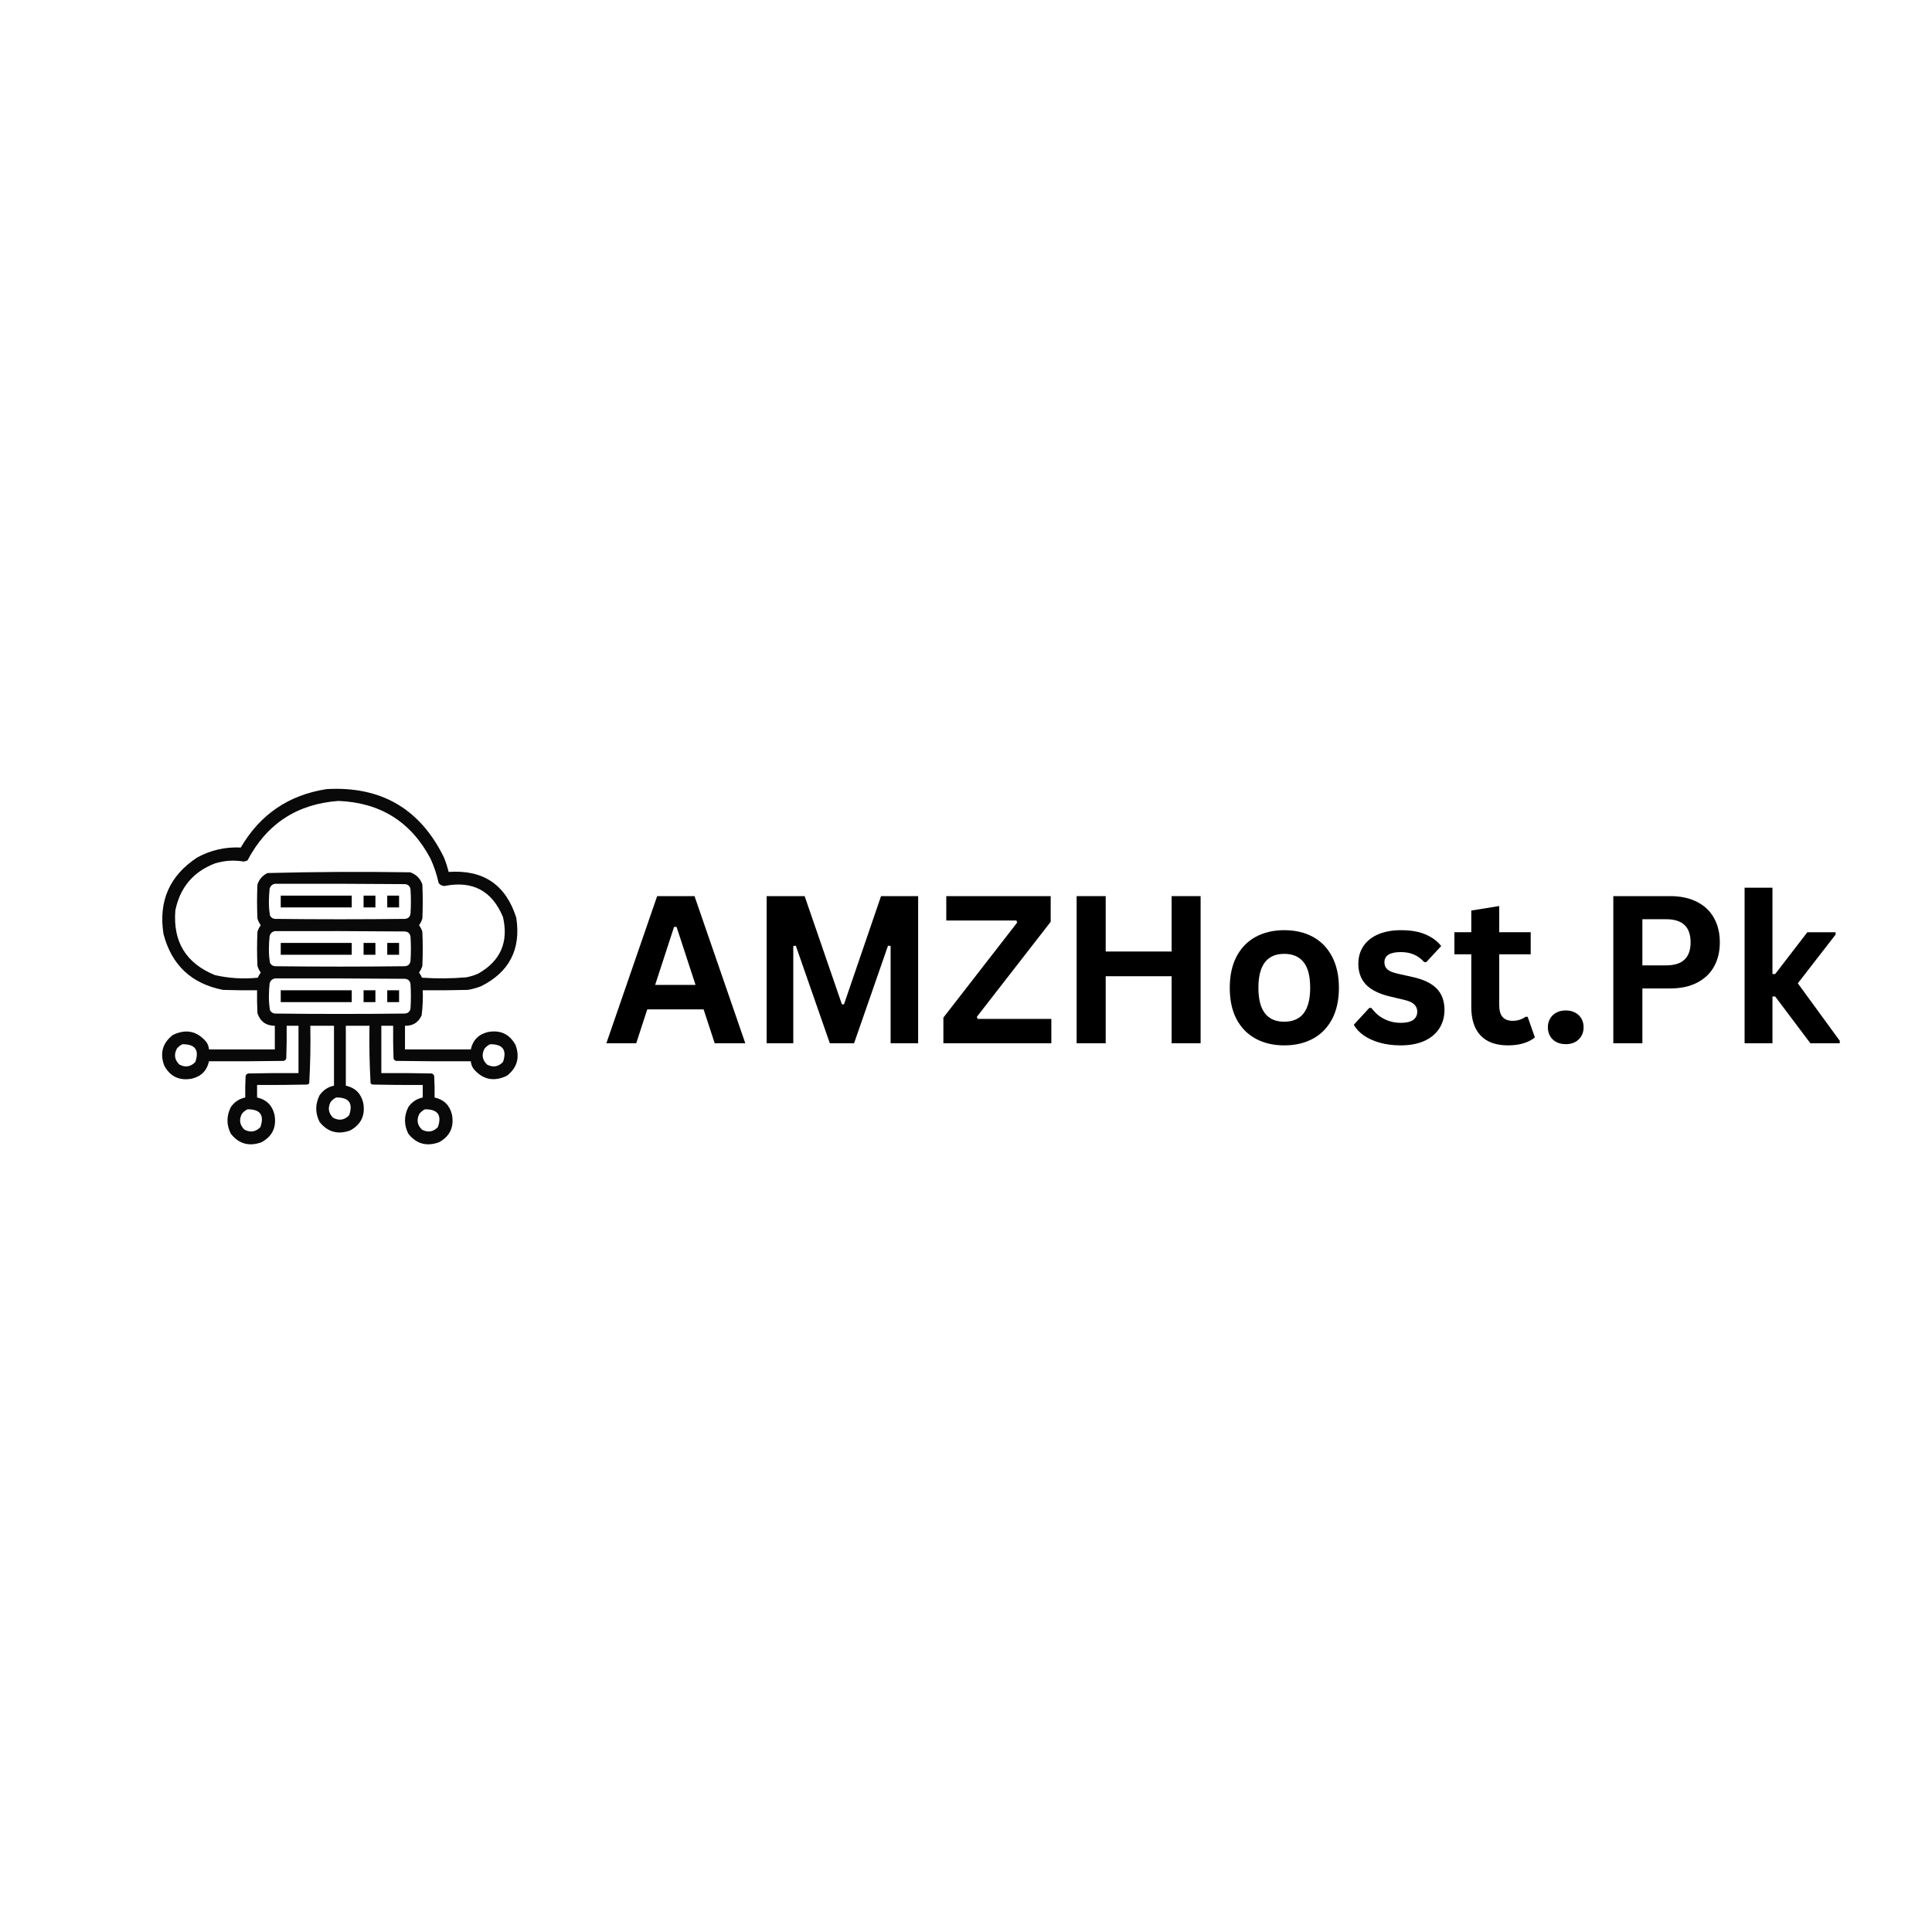 <svg xmlns="http://www.w3.org/2000/svg" xmlns:xlink="http://www.w3.org/1999/xlink" width="500" zoomAndPan="magnify" viewBox="0 0 375 375" height="500" preserveAspectRatio="xMidYMid meet" version="1.0"><defs><g/></defs><path fill="#000000" d="M 63.391 153.164 C 73.934 152.559 81.52 156.961 86.145 166.371 C 86.527 167.305 86.84 168.262 87.078 169.242 C 93.816 168.766 98.195 171.734 100.211 178.141 C 101.148 184.238 98.875 188.664 93.395 191.418 C 92.559 191.746 91.695 191.984 90.809 192.137 C 87.891 192.211 84.973 192.234 82.055 192.211 C 82.117 193.848 82.043 195.473 81.836 197.09 C 81.203 198.473 80.125 199.141 78.609 199.102 C 78.609 200.633 78.609 202.164 78.609 203.695 C 82.867 203.695 87.125 203.695 91.383 203.695 C 91.777 201.891 92.875 200.766 94.688 200.32 C 97.105 199.867 98.898 200.707 100.07 202.832 C 100.941 205.234 100.395 207.219 98.418 208.789 C 95.863 210.027 93.688 209.574 91.887 207.426 C 91.594 206.988 91.426 206.508 91.383 205.992 C 86.551 206.016 81.719 205.992 76.887 205.918 C 76.621 205.848 76.453 205.68 76.383 205.418 C 76.312 203.312 76.285 201.207 76.312 199.102 C 75.547 199.102 74.781 199.102 74.016 199.102 C 74.016 202.164 74.016 205.227 74.016 208.289 C 77.27 208.262 80.523 208.289 83.777 208.359 C 84.039 208.43 84.207 208.598 84.277 208.863 C 84.352 210.25 84.375 211.637 84.352 213.023 C 86.152 213.418 87.277 214.516 87.723 216.328 C 88.176 218.75 87.336 220.543 85.211 221.711 C 82.809 222.582 80.824 222.035 79.254 220.059 C 78.395 218.336 78.395 216.613 79.254 214.891 C 79.941 213.891 80.875 213.27 82.055 213.023 C 82.055 212.211 82.055 211.398 82.055 210.586 C 78.801 210.609 75.547 210.586 72.293 210.512 C 72.16 210.461 72.039 210.387 71.934 210.297 C 71.719 206.578 71.648 202.844 71.719 199.102 C 70.188 199.102 68.656 199.102 67.125 199.102 C 67.125 202.977 67.125 206.852 67.125 210.727 C 68.926 211.121 70.051 212.219 70.496 214.031 C 70.949 216.453 70.109 218.246 67.984 219.414 C 65.582 220.285 63.598 219.738 62.027 217.762 C 61.168 216.039 61.168 214.316 62.027 212.594 C 62.715 211.594 63.648 210.973 64.828 210.727 C 64.828 206.852 64.828 202.977 64.828 199.102 C 63.297 199.102 61.766 199.102 60.234 199.102 C 60.301 202.844 60.23 206.578 60.02 210.297 C 59.91 210.387 59.789 210.461 59.66 210.512 C 56.406 210.586 53.152 210.609 49.898 210.586 C 49.898 211.398 49.898 212.211 49.898 213.023 C 51.699 213.418 52.824 214.516 53.27 216.328 C 53.723 218.75 52.883 220.543 50.758 221.711 C 48.355 222.582 46.371 222.035 44.801 220.059 C 43.941 218.336 43.941 216.613 44.801 214.891 C 45.488 213.891 46.422 213.27 47.602 213.023 C 47.578 211.637 47.602 210.25 47.672 208.863 C 47.742 208.598 47.91 208.43 48.176 208.359 C 51.43 208.289 54.684 208.262 57.938 208.289 C 57.938 205.227 57.938 202.164 57.938 199.102 C 57.172 199.102 56.406 199.102 55.641 199.102 C 55.664 201.207 55.641 203.312 55.566 205.418 C 55.496 205.68 55.328 205.848 55.066 205.918 C 50.23 205.992 45.398 206.016 40.566 205.992 C 40.172 207.797 39.07 208.922 37.266 209.363 C 34.844 209.816 33.047 208.977 31.883 206.852 C 30.992 204.445 31.543 202.461 33.531 200.895 C 36.086 199.656 38.266 200.109 40.062 202.258 C 40.355 202.699 40.523 203.176 40.566 203.695 C 44.824 203.695 49.082 203.695 53.344 203.695 C 53.344 202.164 53.344 200.633 53.344 199.102 C 51.637 199.094 50.516 198.281 49.969 196.66 C 49.898 195.176 49.875 193.695 49.898 192.211 C 47.695 192.234 45.496 192.211 43.293 192.137 C 37.172 190.945 33.32 187.332 31.738 181.301 C 30.73 174.918 32.906 169.965 38.27 166.441 C 40.906 165.004 43.73 164.359 46.738 164.504 C 50.484 158.082 56.035 154.305 63.391 153.164 Z M 65.688 155.461 C 73.82 155.777 79.777 159.512 83.559 166.656 C 84.258 168.176 84.785 169.758 85.141 171.395 C 85.426 171.777 85.809 171.969 86.289 171.969 C 91.727 170.883 95.508 172.895 97.629 177.996 C 98.75 182.875 97.145 186.535 92.82 188.98 C 92.082 189.305 91.316 189.543 90.523 189.695 C 87.652 189.941 84.781 189.965 81.91 189.77 C 81.754 189.41 81.562 189.074 81.336 188.766 C 81.625 188.375 81.84 187.941 81.98 187.473 C 82.078 185.27 82.078 183.07 81.98 180.867 C 81.84 180.398 81.625 179.969 81.336 179.578 C 81.625 179.188 81.84 178.754 81.98 178.285 C 82.078 176.082 82.078 173.883 81.98 171.68 C 81.574 170.508 80.785 169.719 79.613 169.312 C 70.371 169.172 61.133 169.219 51.906 169.457 C 50.953 169.934 50.305 170.672 49.969 171.68 C 49.871 173.883 49.871 176.082 49.969 178.285 C 50.109 178.754 50.324 179.188 50.613 179.578 C 50.324 179.969 50.109 180.398 49.969 180.867 C 49.871 183.07 49.871 185.27 49.969 187.473 C 50.109 187.941 50.324 188.375 50.613 188.766 C 50.387 189.074 50.195 189.41 50.039 189.77 C 47.234 190.059 44.457 189.891 41.715 189.266 C 36.102 186.973 33.543 182.785 34.035 176.707 C 34.938 172.262 37.496 169.223 41.715 167.59 C 43.574 167.023 45.441 166.902 47.312 167.23 C 47.555 167.172 47.797 167.102 48.031 167.016 C 51.777 159.895 57.664 156.043 65.688 155.461 Z M 53.344 171.539 C 61.766 171.512 70.188 171.539 78.609 171.609 C 79.254 171.68 79.613 172.039 79.684 172.688 C 79.781 174.219 79.781 175.75 79.684 177.281 C 79.613 177.926 79.254 178.285 78.609 178.355 C 70.188 178.453 61.766 178.453 53.344 178.355 C 52.914 178.297 52.602 178.082 52.41 177.711 C 52.25 176.812 52.18 175.902 52.195 174.984 C 52.199 174.141 52.246 173.305 52.336 172.469 C 52.5 171.961 52.832 171.652 53.344 171.539 Z M 53.344 180.727 C 61.766 180.699 70.188 180.727 78.609 180.797 C 79.254 180.867 79.613 181.227 79.684 181.875 C 79.781 183.406 79.781 184.938 79.684 186.469 C 79.613 187.113 79.254 187.473 78.609 187.543 C 70.188 187.641 61.766 187.641 53.344 187.543 C 52.914 187.484 52.602 187.27 52.41 186.898 C 52.25 186 52.18 185.09 52.195 184.172 C 52.199 183.328 52.246 182.492 52.336 181.656 C 52.5 181.148 52.832 180.84 53.344 180.727 Z M 53.344 189.914 C 61.766 189.887 70.188 189.914 78.609 189.984 C 79.254 190.055 79.613 190.414 79.684 191.062 C 79.781 192.594 79.781 194.125 79.684 195.656 C 79.613 196.301 79.254 196.66 78.609 196.73 C 70.188 196.828 61.766 196.828 53.344 196.73 C 52.914 196.672 52.602 196.457 52.41 196.086 C 52.25 195.188 52.18 194.277 52.195 193.359 C 52.199 192.516 52.246 191.68 52.336 190.844 C 52.5 190.336 52.832 190.027 53.344 189.914 Z M 35.398 202.688 C 37.875 202.652 38.715 203.801 37.91 206.133 C 37.012 207.07 35.984 207.238 34.824 206.637 C 33.891 205.738 33.723 204.711 34.32 203.551 C 34.625 203.176 34.984 202.887 35.398 202.688 Z M 95.117 202.688 C 97.594 202.652 98.434 203.801 97.629 206.133 C 96.73 207.07 95.703 207.238 94.543 206.637 C 93.609 205.738 93.441 204.711 94.039 203.551 C 94.344 203.176 94.703 202.887 95.117 202.688 Z M 65.258 213.023 C 67.734 212.988 68.574 214.137 67.77 216.469 C 66.871 217.406 65.844 217.574 64.684 216.973 C 63.75 216.074 63.582 215.047 64.18 213.887 C 64.484 213.512 64.844 213.223 65.258 213.023 Z M 48.031 215.32 C 50.508 215.285 51.348 216.434 50.543 218.766 C 49.645 219.703 48.617 219.871 47.457 219.27 C 46.523 218.371 46.355 217.344 46.953 216.184 C 47.258 215.809 47.617 215.52 48.031 215.32 Z M 82.484 215.32 C 84.961 215.285 85.801 216.434 84.996 218.766 C 84.098 219.703 83.07 219.871 81.91 219.27 C 80.977 218.371 80.809 217.344 81.406 216.184 C 81.711 215.809 82.07 215.52 82.484 215.32 Z M 82.484 215.32 " fill-opacity="0.963" fill-rule="evenodd"/><path fill="#000000" d="M 54.492 173.836 C 59.086 173.836 63.68 173.836 68.273 173.836 C 68.273 174.602 68.273 175.367 68.273 176.133 C 63.68 176.133 59.086 176.133 54.492 176.133 C 54.492 175.367 54.492 174.602 54.492 173.836 Z M 54.492 173.836 " fill-opacity="1" fill-rule="evenodd"/><path fill="#000000" d="M 70.57 173.836 C 71.336 173.836 72.102 173.836 72.867 173.836 C 72.867 174.602 72.867 175.367 72.867 176.133 C 72.102 176.133 71.336 176.133 70.57 176.133 C 70.57 175.367 70.57 174.602 70.57 173.836 Z M 70.57 173.836 " fill-opacity="1" fill-rule="evenodd"/><path fill="#000000" d="M 75.164 173.836 C 75.93 173.836 76.695 173.836 77.461 173.836 C 77.461 174.602 77.461 175.367 77.461 176.133 C 76.695 176.133 75.93 176.133 75.164 176.133 C 75.164 175.367 75.164 174.602 75.164 173.836 Z M 75.164 173.836 " fill-opacity="1" fill-rule="evenodd"/><path fill="#000000" d="M 54.492 183.023 C 59.086 183.023 63.68 183.023 68.273 183.023 C 68.273 183.789 68.273 184.555 68.273 185.32 C 63.68 185.32 59.086 185.32 54.492 185.32 C 54.492 184.555 54.492 183.789 54.492 183.023 Z M 54.492 183.023 " fill-opacity="1" fill-rule="evenodd"/><path fill="#000000" d="M 70.57 183.023 C 71.336 183.023 72.102 183.023 72.867 183.023 C 72.867 183.789 72.867 184.555 72.867 185.32 C 72.102 185.32 71.336 185.32 70.57 185.32 C 70.57 184.555 70.57 183.789 70.57 183.023 Z M 70.57 183.023 " fill-opacity="1" fill-rule="evenodd"/><path fill="#000000" d="M 75.164 183.023 C 75.93 183.023 76.695 183.023 77.461 183.023 C 77.461 183.789 77.461 184.555 77.461 185.32 C 76.695 185.32 75.93 185.32 75.164 185.32 C 75.164 184.555 75.164 183.789 75.164 183.023 Z M 75.164 183.023 " fill-opacity="1" fill-rule="evenodd"/><path fill="#000000" d="M 54.492 192.211 C 59.086 192.211 63.68 192.211 68.273 192.211 C 68.273 192.977 68.273 193.742 68.273 194.508 C 63.68 194.508 59.086 194.508 54.492 194.508 C 54.492 193.742 54.492 192.977 54.492 192.211 Z M 54.492 192.211 " fill-opacity="1" fill-rule="evenodd"/><path fill="#000000" d="M 70.57 192.211 C 71.336 192.211 72.102 192.211 72.867 192.211 C 72.867 192.977 72.867 193.742 72.867 194.508 C 72.102 194.508 71.336 194.508 70.57 194.508 C 70.57 193.742 70.57 192.977 70.57 192.211 Z M 70.57 192.211 " fill-opacity="1" fill-rule="evenodd"/><path fill="#000000" d="M 75.164 192.211 C 75.93 192.211 76.695 192.211 77.461 192.211 C 77.461 192.977 77.461 193.742 77.461 194.508 C 76.695 194.508 75.93 194.508 75.164 194.508 C 75.164 193.742 75.164 192.977 75.164 192.211 Z M 75.164 192.211 " fill-opacity="1" fill-rule="evenodd"/><g fill="#000000" fill-opacity="1"><g transform="translate(117.257, 202.5)"><g><path d="M 27.406 0 L 21.469 0 L 19.312 -6.578 L 8.375 -6.578 L 6.234 0 L 0.438 0 L 10.297 -28.562 L 17.547 -28.562 Z M 13.578 -22.594 L 9.906 -11.328 L 17.75 -11.328 L 14.062 -22.594 Z M 13.578 -22.594 "/></g></g></g><g fill="#000000" fill-opacity="1"><g transform="translate(145.086, 202.5)"><g><path d="M 8.891 0 L 3.719 0 L 3.719 -28.562 L 11.094 -28.562 L 18.328 -7.562 L 18.734 -7.562 L 25.922 -28.562 L 33.125 -28.562 L 33.125 0 L 27.781 0 L 27.781 -18.875 L 27.281 -18.953 L 20.688 0 L 15.984 0 L 9.375 -18.953 L 8.891 -18.875 Z M 8.891 0 "/></g></g></g><g fill="#000000" fill-opacity="1"><g transform="translate(181.938, 202.5)"><g><path d="M 22.125 0 L 1.172 0 L 1.172 -4.984 L 15.484 -23.422 L 15.359 -23.828 L 1.734 -23.828 L 1.734 -28.562 L 22 -28.562 L 22 -23.578 L 7.672 -5.141 L 7.812 -4.734 L 22.125 -4.734 Z M 22.125 0 "/></g></g></g><g fill="#000000" fill-opacity="1"><g transform="translate(205.256, 202.5)"><g><path d="M 22.156 -17.812 L 22.156 -28.562 L 27.781 -28.562 L 27.781 0 L 22.156 0 L 22.156 -13.016 L 9.359 -13.016 L 9.359 0 L 3.719 0 L 3.719 -28.562 L 9.359 -28.562 L 9.359 -17.812 Z M 22.156 -17.812 "/></g></g></g><g fill="#000000" fill-opacity="1"><g transform="translate(236.757, 202.5)"><g><path d="M 12.516 0.406 C 10.41 0.406 8.562 -0.023 6.969 -0.891 C 5.375 -1.754 4.133 -3.02 3.25 -4.688 C 2.375 -6.363 1.938 -8.391 1.938 -10.766 C 1.938 -13.129 2.375 -15.148 3.25 -16.828 C 4.133 -18.516 5.375 -19.789 6.969 -20.656 C 8.562 -21.52 10.41 -21.953 12.516 -21.953 C 14.629 -21.953 16.484 -21.52 18.078 -20.656 C 19.672 -19.789 20.91 -18.516 21.797 -16.828 C 22.68 -15.148 23.125 -13.129 23.125 -10.766 C 23.125 -8.391 22.68 -6.363 21.797 -4.688 C 20.91 -3.02 19.672 -1.754 18.078 -0.891 C 16.484 -0.023 14.629 0.406 12.516 0.406 Z M 12.516 -4.188 C 15.867 -4.188 17.547 -6.379 17.547 -10.766 C 17.547 -13.047 17.113 -14.711 16.25 -15.766 C 15.395 -16.828 14.148 -17.359 12.516 -17.359 C 9.172 -17.359 7.5 -15.16 7.5 -10.766 C 7.5 -6.379 9.172 -4.188 12.516 -4.188 Z M 12.516 -4.188 "/></g></g></g><g fill="#000000" fill-opacity="1"><g transform="translate(261.793, 202.5)"><g><path d="M 10.078 0.406 C 8.609 0.406 7.258 0.234 6.031 -0.109 C 4.812 -0.453 3.77 -0.926 2.906 -1.531 C 2.039 -2.133 1.398 -2.828 0.984 -3.609 L 3.984 -6.859 L 4.391 -6.859 C 5.109 -5.891 5.957 -5.164 6.938 -4.688 C 7.914 -4.207 8.977 -3.969 10.125 -3.969 C 11.176 -3.969 11.969 -4.156 12.5 -4.531 C 13.031 -4.906 13.297 -5.445 13.297 -6.156 C 13.297 -6.695 13.102 -7.156 12.719 -7.531 C 12.344 -7.906 11.723 -8.195 10.859 -8.406 L 8.016 -9.078 C 5.879 -9.586 4.316 -10.363 3.328 -11.406 C 2.348 -12.457 1.859 -13.789 1.859 -15.406 C 1.859 -16.75 2.195 -17.914 2.875 -18.906 C 3.562 -19.895 4.523 -20.648 5.766 -21.172 C 7.016 -21.691 8.469 -21.953 10.125 -21.953 C 12.062 -21.953 13.664 -21.672 14.938 -21.109 C 16.219 -20.555 17.219 -19.812 17.938 -18.875 L 15.047 -15.75 L 14.656 -15.75 C 14.051 -16.426 13.375 -16.922 12.625 -17.234 C 11.875 -17.547 11.039 -17.703 10.125 -17.703 C 7.988 -17.703 6.922 -17.035 6.922 -15.703 C 6.922 -15.141 7.117 -14.68 7.516 -14.328 C 7.91 -13.984 8.609 -13.703 9.609 -13.484 L 12.266 -12.891 C 14.453 -12.422 16.051 -11.664 17.062 -10.625 C 18.07 -9.594 18.578 -8.207 18.578 -6.469 C 18.578 -5.102 18.238 -3.898 17.562 -2.859 C 16.883 -1.816 15.906 -1.008 14.625 -0.438 C 13.352 0.125 11.836 0.406 10.078 0.406 Z M 10.078 0.406 "/></g></g></g><g fill="#000000" fill-opacity="1"><g transform="translate(281.655, 202.5)"><g><path d="M 14.859 -5.141 L 16.266 -1.141 C 15.68 -0.648 14.945 -0.27 14.062 0 C 13.176 0.27 12.176 0.406 11.062 0.406 C 8.727 0.406 6.953 -0.227 5.734 -1.5 C 4.523 -2.77 3.922 -4.613 3.922 -7.031 L 3.922 -17.266 L 0.641 -17.266 L 0.641 -21.562 L 3.922 -21.562 L 3.922 -25.766 L 9.344 -26.641 L 9.344 -21.562 L 15.453 -21.562 L 15.453 -17.266 L 9.344 -17.266 L 9.344 -7.422 C 9.344 -6.359 9.562 -5.582 10 -5.094 C 10.445 -4.602 11.094 -4.359 11.938 -4.359 C 12.895 -4.359 13.734 -4.617 14.453 -5.141 Z M 14.859 -5.141 "/></g></g></g><g fill="#000000" fill-opacity="1"><g transform="translate(298.391, 202.5)"><g><path d="M 5.516 0.172 C 4.816 0.172 4.203 0.031 3.672 -0.25 C 3.148 -0.531 2.75 -0.914 2.469 -1.406 C 2.188 -1.906 2.047 -2.469 2.047 -3.094 C 2.047 -3.719 2.188 -4.273 2.469 -4.766 C 2.75 -5.266 3.148 -5.656 3.672 -5.938 C 4.203 -6.227 4.816 -6.375 5.516 -6.375 C 6.211 -6.375 6.82 -6.234 7.344 -5.953 C 7.875 -5.672 8.281 -5.281 8.562 -4.781 C 8.844 -4.289 8.984 -3.734 8.984 -3.109 C 8.984 -2.16 8.664 -1.375 8.031 -0.75 C 7.406 -0.133 6.566 0.172 5.516 0.172 Z M 5.516 0.172 "/></g></g></g><g fill="#000000" fill-opacity="1"><g transform="translate(309.425, 202.5)"><g><path d="M 14.75 -28.562 C 16.789 -28.562 18.535 -28.188 19.984 -27.438 C 21.441 -26.688 22.539 -25.633 23.281 -24.281 C 24.02 -22.938 24.391 -21.375 24.391 -19.594 C 24.391 -17.812 24.02 -16.25 23.281 -14.906 C 22.539 -13.562 21.441 -12.516 19.984 -11.766 C 18.535 -11.016 16.789 -10.641 14.75 -10.641 L 9.359 -10.641 L 9.359 0 L 3.719 0 L 3.719 -28.562 Z M 14 -15.125 C 17.145 -15.125 18.719 -16.613 18.719 -19.594 C 18.719 -22.582 17.145 -24.078 14 -24.078 L 9.359 -24.078 L 9.359 -15.125 Z M 14 -15.125 "/></g></g></g><g fill="#000000" fill-opacity="1"><g transform="translate(335.517, 202.5)"><g><path d="M 3.109 0 L 3.109 -30.203 L 8.516 -30.203 L 8.516 -13.438 L 9.047 -13.438 L 15.281 -21.547 L 20.766 -21.547 L 20.766 -21.094 L 13.438 -11.641 L 21.578 -0.484 L 21.578 0 L 15.875 0 L 9.047 -9.078 L 8.516 -9.078 L 8.516 0 Z M 3.109 0 "/></g></g></g></svg>